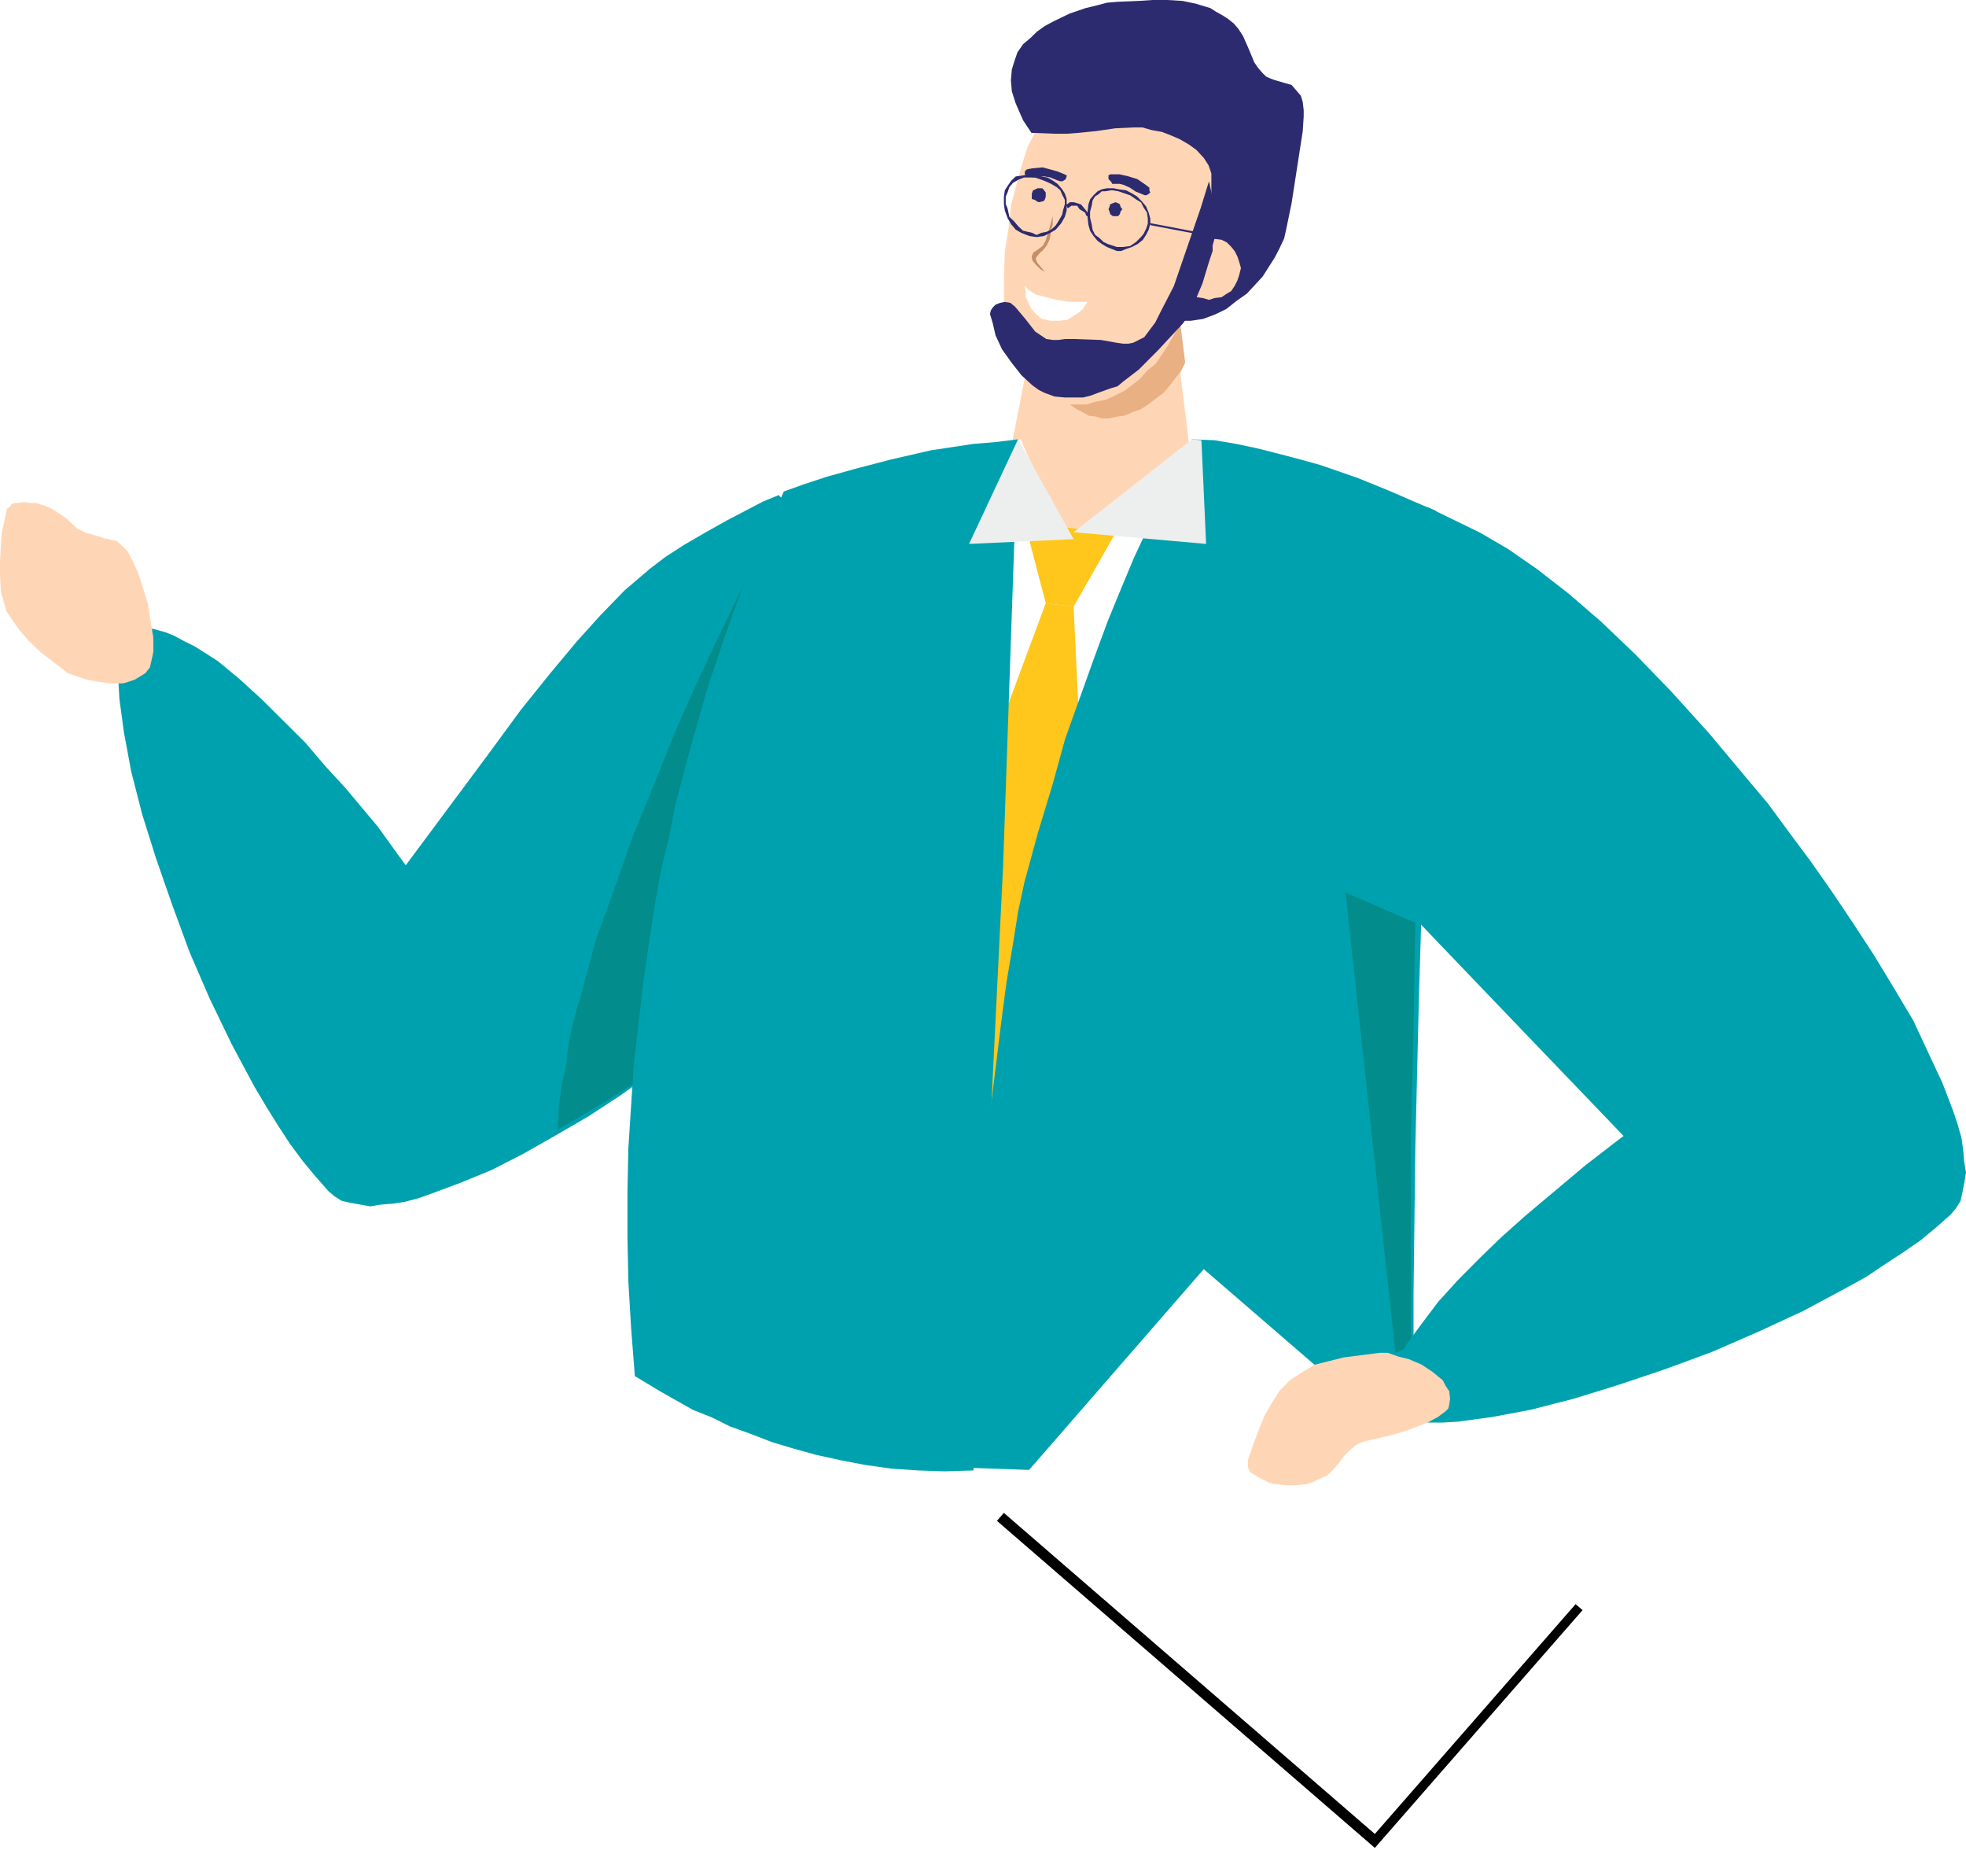 <svg xmlns="http://www.w3.org/2000/svg" xmlns:xlink="http://www.w3.org/1999/xlink" width="282" height="269" viewBox="0 0 282 269">
    <defs>
        <filter id="prefix__a" width="116.7%" height="117.3%" x="-8.3%" y="-6.2%" filterUnits="objectBoundingBox">
            <feOffset dy="2" in="SourceAlpha" result="shadowOffsetOuter1"/>
            <feGaussianBlur in="shadowOffsetOuter1" result="shadowBlurOuter1" stdDeviation="2"/>
            <feColorMatrix in="shadowBlurOuter1" values="0 0 0 0 0 0 0 0 0 0 0 0 0 0 0 0 0 0 0.5 0"/>
        </filter>
        <path id="prefix__b" d="M84.794 263L55 228.902 109.337 182 139 216.098z"/>
    </defs>
    <g fill="none" transform="matrix(-1 0 0 1 282 0)">
        <path fill="#00A1AE" d="M262.384 89.995L261.076 89.995 259.768 90.255 258.33 90.645 257.022 91.166 255.583 91.946 254.013 92.727 250.744 94.809 247.605 97.411 244.466 100.273 241.326 103.395 238.187 106.518 235.31 109.901 232.433 113.023 227.855 118.487 224.847 122.651 223.8 124.082 211.898 108.079 207.32 101.834 203.135 96.63 199.342 92.077 195.941 88.304 192.41 84.661 188.748 81.538 186.524 79.847 183.908 78.156 180.769 76.334 177.761 74.643 172.529 71.911 170.306 71 154.088 87.783 146.109 96.37 138 104.827 140.877 109.25 144.147 113.673 147.81 118.227 151.733 122.781 156.18 127.334 161.15 132.148 166.513 136.962 172.399 141.775 175.799 144.768 179.723 147.76 184.039 150.753 188.486 153.875 193.064 157.128 197.642 160.12 202.35 162.852 206.928 165.454 211.506 167.796 215.953 169.617 220.138 171.179 221.969 171.829 223.931 172.349 225.631 172.61 227.332 172.74 228.901 173 230.34 172.74 231.779 172.48 232.956 172.219 234.002 171.569 234.918 170.788 236.749 168.707 238.58 166.495 240.411 164.023 242.111 161.421 243.812 158.689 245.512 155.827 248.782 149.712 251.921 143.207 254.798 136.571 257.283 129.806 259.638 123.041 261.599 116.796 263.169 110.681 264.215 105.087 264.869 100.273 265 98.061 265 96.24 265 94.418 264.738 92.987 264.346 91.816 263.823 91.036 263.169 90.385z"/>
        <path fill="#028C8C" d="M202 162L202 162 201.867 158.993 201.468 155.855 200.802 152.717 200.403 149.448 199.605 145.918 198.54 142.257 196.544 134.805 193.883 127.483 191.222 119.899 188.161 112.447 185.234 105.125 182.173 98.195 179.113 91.658 173.923 80.937 170.331 73.615 169 71 176.851 145.395 176.851 145.395 182.706 149.579 188.96 154.024 195.347 158.078z"/>
        <path fill="#FFD6B5" d="M111 67.289L115.58 30 130.264 30 137 64.37 127.974 86z"/>
        <path fill="#E9B083" d="M128.852 30L114.722 30 112 52.009 112 52.009 112.648 53.319 113.426 54.236 114.204 55.284 115.111 56.332 116.148 57.118 117.185 57.904 118.352 58.69 119.519 59.083 119.519 59.083 120.685 59.607 121.722 59.738 122.889 60 123.926 60 124.833 59.738 125.87 59.607 126.778 59.083 127.555 58.69 128.333 58.166 129.111 57.38 130.667 55.808 131.963 53.974 133 51.878z"/>
        <path fill="#FFD6B5" d="M107 26.212L107 26.212 107.13 27.531 107.782 30.828 108.824 35.577 109.605 38.479 110.647 41.38 111.689 44.282 112.992 46.92 114.555 49.69 116.248 52.196 117.42 53.12 118.462 54.307 119.634 55.23 120.676 56.022 121.979 56.681 123.412 57.34 124.845 57.604 126.147 58 126.147 58 127.58 58 129.013 58 130.315 57.604 131.357 57.209 132.529 56.681 133.441 55.89 134.223 55.098 135.004 54.043 135.655 52.988 136.176 51.801 136.567 50.482 137.088 49.031 137.739 45.997 138 42.831 138 39.534 137.87 36.104 137.349 32.807 136.958 29.377 136.176 26.344 135.395 23.574 134.613 21.067 133.571 19.089 133.571 19.089 132.92 18.298 132.399 17.506 131.748 16.847 130.966 16.319 129.924 15.923 129.013 15.528 126.929 15.264 124.845 15 122.63 15.264 120.155 15.66 117.811 16.451 115.597 17.242 113.643 18.429 111.689 19.485 109.996 20.804 108.563 22.123 107.651 23.574 107.261 24.101 107.13 24.761 107 25.552z"/>
        <path fill="#FFF" d="M79 72.127L111.137 63.522 111.137 63.522 113.096 65.608 115.317 67.824 117.93 70.302 120.673 72.649 123.417 74.866 124.723 75.648 125.768 76.3 126.683 76.691 127.728 76.952 127.728 76.952 128.12 76.691 128.642 76.3 129.296 75.648 129.949 74.735 131.124 72.519 132.431 69.911 134.652 65.217 135.566 63 135.566 63 152.418 66.781 163 187.392 163 187.392 161.171 187.653 156.076 188.435 147.846 189.218 143.012 189.609 137.264 189.739 131.255 190 124.723 190 117.93 189.739 110.484 189.348 103.037 188.696 95.068 187.653 87.23 186.219 83.18 185.436 79 184.393 79 184.393 79.392 166.66 79.392 147.754 79.392 111.244 79.131 83.341z"/>
        <path fill="#FFC61B" d="M128 87L127 108.329 140 161 138.612 104.297 132 86.5z"/>
        <path fill="#00A1AE" d="M142.37 210.869L138.123 124.327 136 63 139.185 63.394 142.37 63.657 148.474 64.576 154.18 65.889 159.223 67.202 163.469 68.384 166.654 69.435 169.573 70.485 170.635 72.849 172.095 75.87 173.82 80.072 175.81 85.062 178.066 91.366 180.455 98.457 182.711 106.336 185.1 115.266 186.028 119.994 187.223 124.984 188.152 130.237 188.948 135.49 189.744 141.005 190.408 146.783 191.071 152.43 191.469 158.471 191.867 164.643 192 170.815 192 177.382 191.867 183.816 191.469 190.514 190.938 197.342 187.223 199.575 182.578 202.201 179.924 203.252 177.27 204.565 174.351 205.616 171.299 206.798 168.246 207.717 164.929 208.636 161.346 209.424 157.896 210.081 154.18 210.606 150.332 210.869 146.483 211z"/>
        <path fill="#FFC61B" d="M122 76.44L128 87 132 86.5 135 75z"/>
        <path fill="#00A1AE" d="M143.611 210.473L143.611 210.473 144 203.231 144 203.231 143.741 200.598 143.351 193.883 142.573 184.007 141.405 172.157 139.977 159.516 138.42 146.875 137.641 140.95 136.733 135.552 135.954 130.68 135.046 126.466 135.046 126.466 133.099 119.356 131.023 112.509 129.206 105.925 127.13 100.132 125.053 94.338 123.107 89.071 121.16 84.331 119.344 79.986 115.969 72.744 113.374 67.345 111.038 63 111.038 63 107.794 63.132 104.679 63.658 101.565 64.317 98.45 65.107 95.466 65.897 92.611 66.687 87.29 68.53 82.748 70.374 79.115 71.954 76 73.27 76 73.27 76.649 87.359 77.817 121.594 78.466 142.794 78.985 164.52 79.244 185.587 79.244 195.463 79.115 204.416 79.115 204.416 81.84 205.47 84.565 206.391 87.42 207.445 90.534 208.235 93.908 208.893 97.282 209.42 100.916 209.947 104.679 210.473 108.832 210.737 112.985 210.868 122.328 211 132.321 210.868z"/>
        <path fill="#2D2B6F" d="M136.331 14.772L136.331 14.772 136.866 13.087 137 11.532 136.866 9.977 136.465 8.682 136.064 7.515 135.261 6.349 134.191 5.442 133.255 4.535 132.185 3.758 130.981 3.11 128.573 1.944 126.299 1.166 124.694 0.777 124.694 0.777 123.223 0.389 121.752 0.259 118.675 0.13 118.675 0.13 116.669 0 114.529 0 112.389 0.13 110.516 0.518 110.516 0.518 108.376 1.166 107.573 1.684 106.637 2.203 105.834 2.721 105.032 3.369 104.363 4.146 103.694 5.183 103.694 5.183 102.892 6.997 102.089 8.941 101.554 9.718 100.885 10.496 100.35 11.014 99.414 11.403 99.414 11.403 97.675 11.921 97.675 11.921 96.739 12.18 96.07 12.958 95.401 13.735 95.134 14.642 95.134 14.642 95 15.808 95 16.715 95.134 18.789 95.134 18.789 96.739 29.155 96.739 29.155 97.274 31.747 97.541 33.042 97.809 34.208 97.809 34.208 98.478 35.634 99.147 36.93 100.885 39.651 100.885 39.651 101.955 40.817 103.159 42.113 104.631 43.149 106.102 44.315 107.707 45.093 109.446 45.741 111.185 46 111.987 46 112.79 45.87 112.79 45.87 112.255 44.963 110.917 42.242 110.382 40.558 109.713 38.614 109.045 36.411 108.51 34.208 108.51 34.208 108.376 31.747 108.242 28.766 108.242 24.879 108.242 24.879 108.643 23.713 109.312 22.676 110.382 21.51 111.452 20.732 112.79 19.955 113.994 19.437 115.331 18.918 116.803 18.659 116.803 18.659 118.14 18.27 119.344 18.27 122.019 18.4 124.694 18.789 127.236 19.048 127.236 19.048 128.975 19.177 130.713 19.177 134.057 19.048 134.057 19.048 135.261 17.234z"/>
        <path fill="#FFD6B5" d="M113 38.437L113 38.437 113 37.549 112.62 36.789 112.239 36.028 111.732 35.394 111.099 34.761 110.338 34.38 109.451 34.254 108.563 34 108.563 34 107.803 34.254 106.789 34.38 106.028 34.761 105.394 35.394 104.887 36.028 104.507 36.789 104.254 37.549 104 38.437 104 38.437 104.254 39.451 104.507 40.211 104.887 40.972 105.394 41.732 106.028 42.113 106.789 42.62 107.803 42.746 108.563 43 108.563 43 109.451 42.746 110.338 42.62 111.099 42.113 111.732 41.732 112.239 40.972 112.62 40.211 113 39.451z"/>
        <path fill="#2D2B6F" d="M139.602 44.094L139.602 44.094 139.205 43.695 138.542 43.429 137.88 43.296 137.88 43.296 137.084 43.429 136.422 43.961 134.964 45.691 133.506 47.554 132.711 48.086 131.916 48.618 131.916 48.618 130.988 48.751 130.193 48.751 129.265 48.618 127.94 48.618 127.94 48.618 124.096 48.751 121.843 49.15 120.916 49.283 120.121 49.283 119.458 49.15 118.663 48.751 118.663 48.751 117.867 48.352 117.072 47.288 116.277 46.223 115.482 44.627 113.627 41.034 112.301 37.176 110.976 33.318 109.783 29.858 108.59 26 107.795 29.592 107.795 29.592 107.795 30.124 107.663 30.657 107.133 31.455 107 32.12 107 32.519 107.133 32.918 107.133 32.918 107.398 33.451 107.795 34.249 108.06 35.18 108.06 35.979 108.06 35.979 108.59 37.575 109.518 40.635 110.976 44.094 111.639 45.425 112.301 46.356 112.301 46.356 115.88 50.215 118.663 53.009 120.916 54.738 121.711 55.403 122.639 55.67 122.639 55.67 124.494 56.335 125.554 56.734 126.614 57 127.94 57 129.265 57 130.723 56.867 132.181 56.335 132.181 56.335 132.976 55.936 133.904 55.27 135.494 53.807 136.952 51.944 138.277 50.082 139.205 48.086 139.602 46.356 140 45.026 139.867 44.494z"/>
        <path fill="#028C8C" d="M79.741 193.081L79.741 193.081 81.84 194 89 128 79 132.33 79 132.33 79.247 147.551 79.617 162.903 79.617 177.861 79.617 191.769z"/>
        <path fill="#EDEFEF" d="M109.669 63.129L109 78 128 76.319 111.007 63zM135.973 63L143 78 128 77.318z"/>
        <path fill="#00A1AE" d="M49.116 162.905L49.116 162.905 50.68 164.087 54.588 167.107 60.06 171.702 63.187 174.328 66.574 177.347 69.701 180.367 72.827 183.518 75.694 186.669 78.169 189.952 80.384 192.971 81.166 194.547 81.947 195.991 82.468 197.304 82.989 198.748 83.12 200.061 83.12 201.374 83.12 201.374 82.729 202.162 82.077 202.818 81.166 203.344 80.123 203.737 78.69 204 76.996 204 75.042 204 72.827 203.869 68.007 203.212 62.405 202.162 56.282 200.586 49.898 198.617 43.254 196.385 36.479 193.89 29.835 191.002 23.32 187.982 17.197 184.7 14.331 183.124 11.595 181.286 8.989 179.579 6.514 177.873 4.299 176.035 2.215 174.196 2.215 174.196 1.433 173.277 0.782 172.227 0.521 171.045 0.261 169.732 0 168.157 0.261 166.581 0.391 165.006 0.651 163.168 1.173 161.33 1.824 159.36 3.387 155.29 5.472 150.826 7.556 146.362 10.292 141.767 13.158 137.04 16.155 132.445 19.151 127.981 22.278 123.517 25.405 119.316 28.401 115.246 31.268 111.832 31.268 111.832 36.87 105.136 42.342 99.097 47.423 93.845 52.373 89.118 56.933 85.18 61.493 81.635 65.662 78.746 69.701 76.383 73.479 74.545 76.996 72.838 80.254 71.919 83.38 71.263 86.377 71 89.243 71 91.718 71.263 94.063 71.788 96.278 72.576 98.363 73.495 100.317 74.676 102.011 75.858 103.574 77.171 104.877 78.615 106.049 80.059 107.222 81.503 108.916 83.998 110.088 86.23 111 88.331 84.292 125.881 84.292 125.881 83.25 127.062 78.69 132.051 68.007 143.211z"/>
        <path fill="#FFD6B5" d="M271.128 96.933L271.128 96.933 272.279 96.533 274.709 94.667 276.244 93.467 277.779 92 279.186 90.4 280.593 88.4 280.593 88.4 281.105 87.6 281.36 86.667 281.872 84.8 282 82.533 282 80.4 281.872 78.267 281.744 76.4 281.105 73.467 281.105 73.467 280.977 72.933 280.593 72.667 280.337 72.267 279.826 72.133 279.826 72.133 278.419 72 277.523 72.133 276.756 72.133 275.605 72.533 274.581 72.933 273.558 73.6 272.407 74.4 272.407 74.4 271 75.733 269.721 76.4 268.698 76.667 267.802 76.933 267.035 77.2 266.267 77.333 265.244 77.6 264.349 78.4 264.349 78.4 263.709 79.067 263.326 79.733 262.302 81.867 261.535 84.133 260.767 86.667 260.384 89.2 260 91.467 260 93.467 260.256 94.667 260.256 94.667 260.512 95.733 261.151 96.533 261.791 96.933 262.686 97.467 263.454 97.733 264.349 98 266.267 98 268.058 97.733 269.593 97.467z"/>
        <use fill="#000" filter="url(#prefix__a)" xlink:href="#prefix__b"/>
        <use fill="#FFF" xlink:href="#prefix__b"/>
        <path fill="#FFD6B5" d="M82.923 194L82.923 194 84.104 194 87.122 194.393 89.222 194.655 91.321 195.179 93.421 195.703 95.389 196.883 95.389 196.883 96.176 197.407 96.964 197.931 98.407 199.372 99.588 201.207 100.638 203.041 101.425 205.007 102.081 206.71 103 209.331 103 209.331 103 209.855 103 210.379 102.869 210.772 102.606 211.166 102.606 211.166 101.294 211.952 100.507 212.345 99.719 212.738 98.538 212.869 97.489 213 96.176 213 94.733 212.869 94.733 212.869 93.814 212.607 93.027 212.214 91.584 211.559 90.665 210.641 89.878 209.724 89.222 208.807 88.434 208.021 87.516 207.234 86.991 206.972 86.335 206.71 86.335 206.71 82.923 205.924 80.955 205.4 79.118 204.745 77.149 203.959 75.706 203.172 74.656 202.386 74.262 201.993 74.131 201.469 74.131 201.469 74 200.552 74.131 199.504 74.656 198.717 75.05 197.931 75.706 197.407 76.493 196.752 78.068 195.703 79.905 194.917 81.48 194.524z"/>
        <path fill="#C58F69" d="M131 31L131 31 131.556 33 132 34.467 132.222 34.867 132.444 35.267 132.444 35.267 133.333 35.933 133.778 36.2 134 36.733 134 36.733 134 37 133.889 37.4 133.444 37.933 132.778 38.6 132.111 39 132.111 39 132.667 38.333 133.222 37.667 133.444 37.133 133.444 37.133 133.333 36.867 133.222 36.733 132.778 36.2 132.444 35.933 132.111 35.533 132.111 35.533 131.889 35.267 131.444 34.333 131.333 33.8 131.222 33 131 32.2z"/>
        <path fill="#2D2B6F" d="M123 30L123 30 122.875 29.714 122.75 29.286 122.375 29.143 122 29 122 29 121.625 29.143 121.375 29.286 121.25 29.714 121 30 121 30 121.25 30.286 121.375 30.714 121.625 31 122 31 122 31 122.375 31 122.75 30.714 122.875 30.286zM134 28.077L134 28.077 134 27.769 133.833 27.308 133.5 27.154 133.167 27 133.167 27 132.5 27 132.333 27.154 132 27.615 132 27.923 132 27.923 132 28.231 132.167 28.692 132.333 28.846 133 29 133 29 133.333 28.846 133.5 28.692 134 28.539zM122.467 25L122.467 25 121.4 25 120.2 25.273 118.867 25.682 117.667 26.5 117.667 26.5 117.133 26.909 117.133 27.318 117 27.591 117.133 27.727 117.533 28 117.8 28 118.467 27.727 118.467 27.727 119.133 27.455 119.933 26.909 120.867 26.5 121.4 26.364 121.933 26.364 121.933 26.364 122.467 26.364 122.6 26.091 123 25.682 123 25.545 123 25.136 122.733 25zM129.3 25L129.3 25 130.35 24.571 131.4 24.286 132.45 24 133.95 24.143 133.95 24.143 134.7 24.286 135 24.571 135 25 134.85 25.143 134.4 25.286 133.95 25.429 133.95 25.429 133.2 25.429 132.3 25.286 131.4 25.429 130.35 25.857 130.35 25.857 129.9 26 129.6 26 129.15 25.714 129 25.286 129 25.143z"/>
        <path fill="#FFF" d="M135 41L135 41 134.471 41.571 134.074 41.857 133.279 42.286 132.088 42.571 130.5 43 128.647 43.286 126 43.286 126 43.286 126.397 43.857 126.662 44.286 127.324 44.857 127.985 45.286 128.912 45.857 130.103 46 131.294 46 131.294 46 131.956 45.857 132.618 45.714 133.412 45 134.074 44.286 134.471 43.429 134.868 42.571 134.868 41.857z"/>
        <path fill="#2D2B6F" d="M126.115 31L126.115 31 126 31 126 31 126 30.833 126 30.5 126 30.5 126.231 30.167 126.923 29.333 127.385 29.167 127.962 29 128.538 29 129 29.333 129 29.333 129 29.5 129 29.5 129 29.5 128.885 29.833 128.769 29.833 128.769 29.833 128.308 29.5 127.962 29.5 127.5 29.5 127.154 30 126.346 30.5 126.231 30.833 126.231 30.833zM121.2 36l-.72-.29-.84-.29-.84-.436-.72-.58-.48-.727-.36-.725-.24-.871v-.726l.24-.871.36-.871.6-.726.72-.726.72-.435.84-.436 1.08-.145.72-.145h.96l.72.145.6.29.6.581.48.58.24.727.12 1.016v.87l-.12 1.017-.24.87-.48.727-.6.725-.6.436-.72.435-.72.29-.72.291h-.6zm1.44-8.71h-.24l-.84.145-.84.29-.84.291-.84.58-.72.436-.36.726-.48.726-.12.87v.727l.24.725.36.726.36.436.72.726.84.58 1.08.145h.84l1.32-.435.6-.29.6-.581.6-.436.36-.725.12-.726.24-1.016v-.871l-.24-.871-.12-.726-.36-.58-.48-.291-.48-.436h-.48l-.84-.145zM133.304 34l-1.043-.153-.913-.457-.783-.458-.782-.915-.522-.915-.261-.916v-1.678l.26-.762.392-.61.652-.763.652-.458.783-.457.913-.153.913-.152.913-.153.783.153 1.043.152.652.61.522.763.392.61.13.915v1.068l-.13.915-.392 1.068-.522.915-.652.763-.782.458-1.174.457-1.044.153zm1.044-8.542h-.783l-.913.305-.782.305-.653.305-.782.458-.522.457-.26.61-.392.763v.61l.26.915.131.61.522.916.391.61.652.61.653.305.782.153.652.305.652-.305 1.305-.305.652-.61.652-.763.652-.61.261-1.22.261-.61v-1.069l-.26-.61-.262-.762-.521-.61-.783-.458-.783-.305h-.782zM108 34L108 33.714 117 32 117 32.286z"/>
    </g>
</svg>
